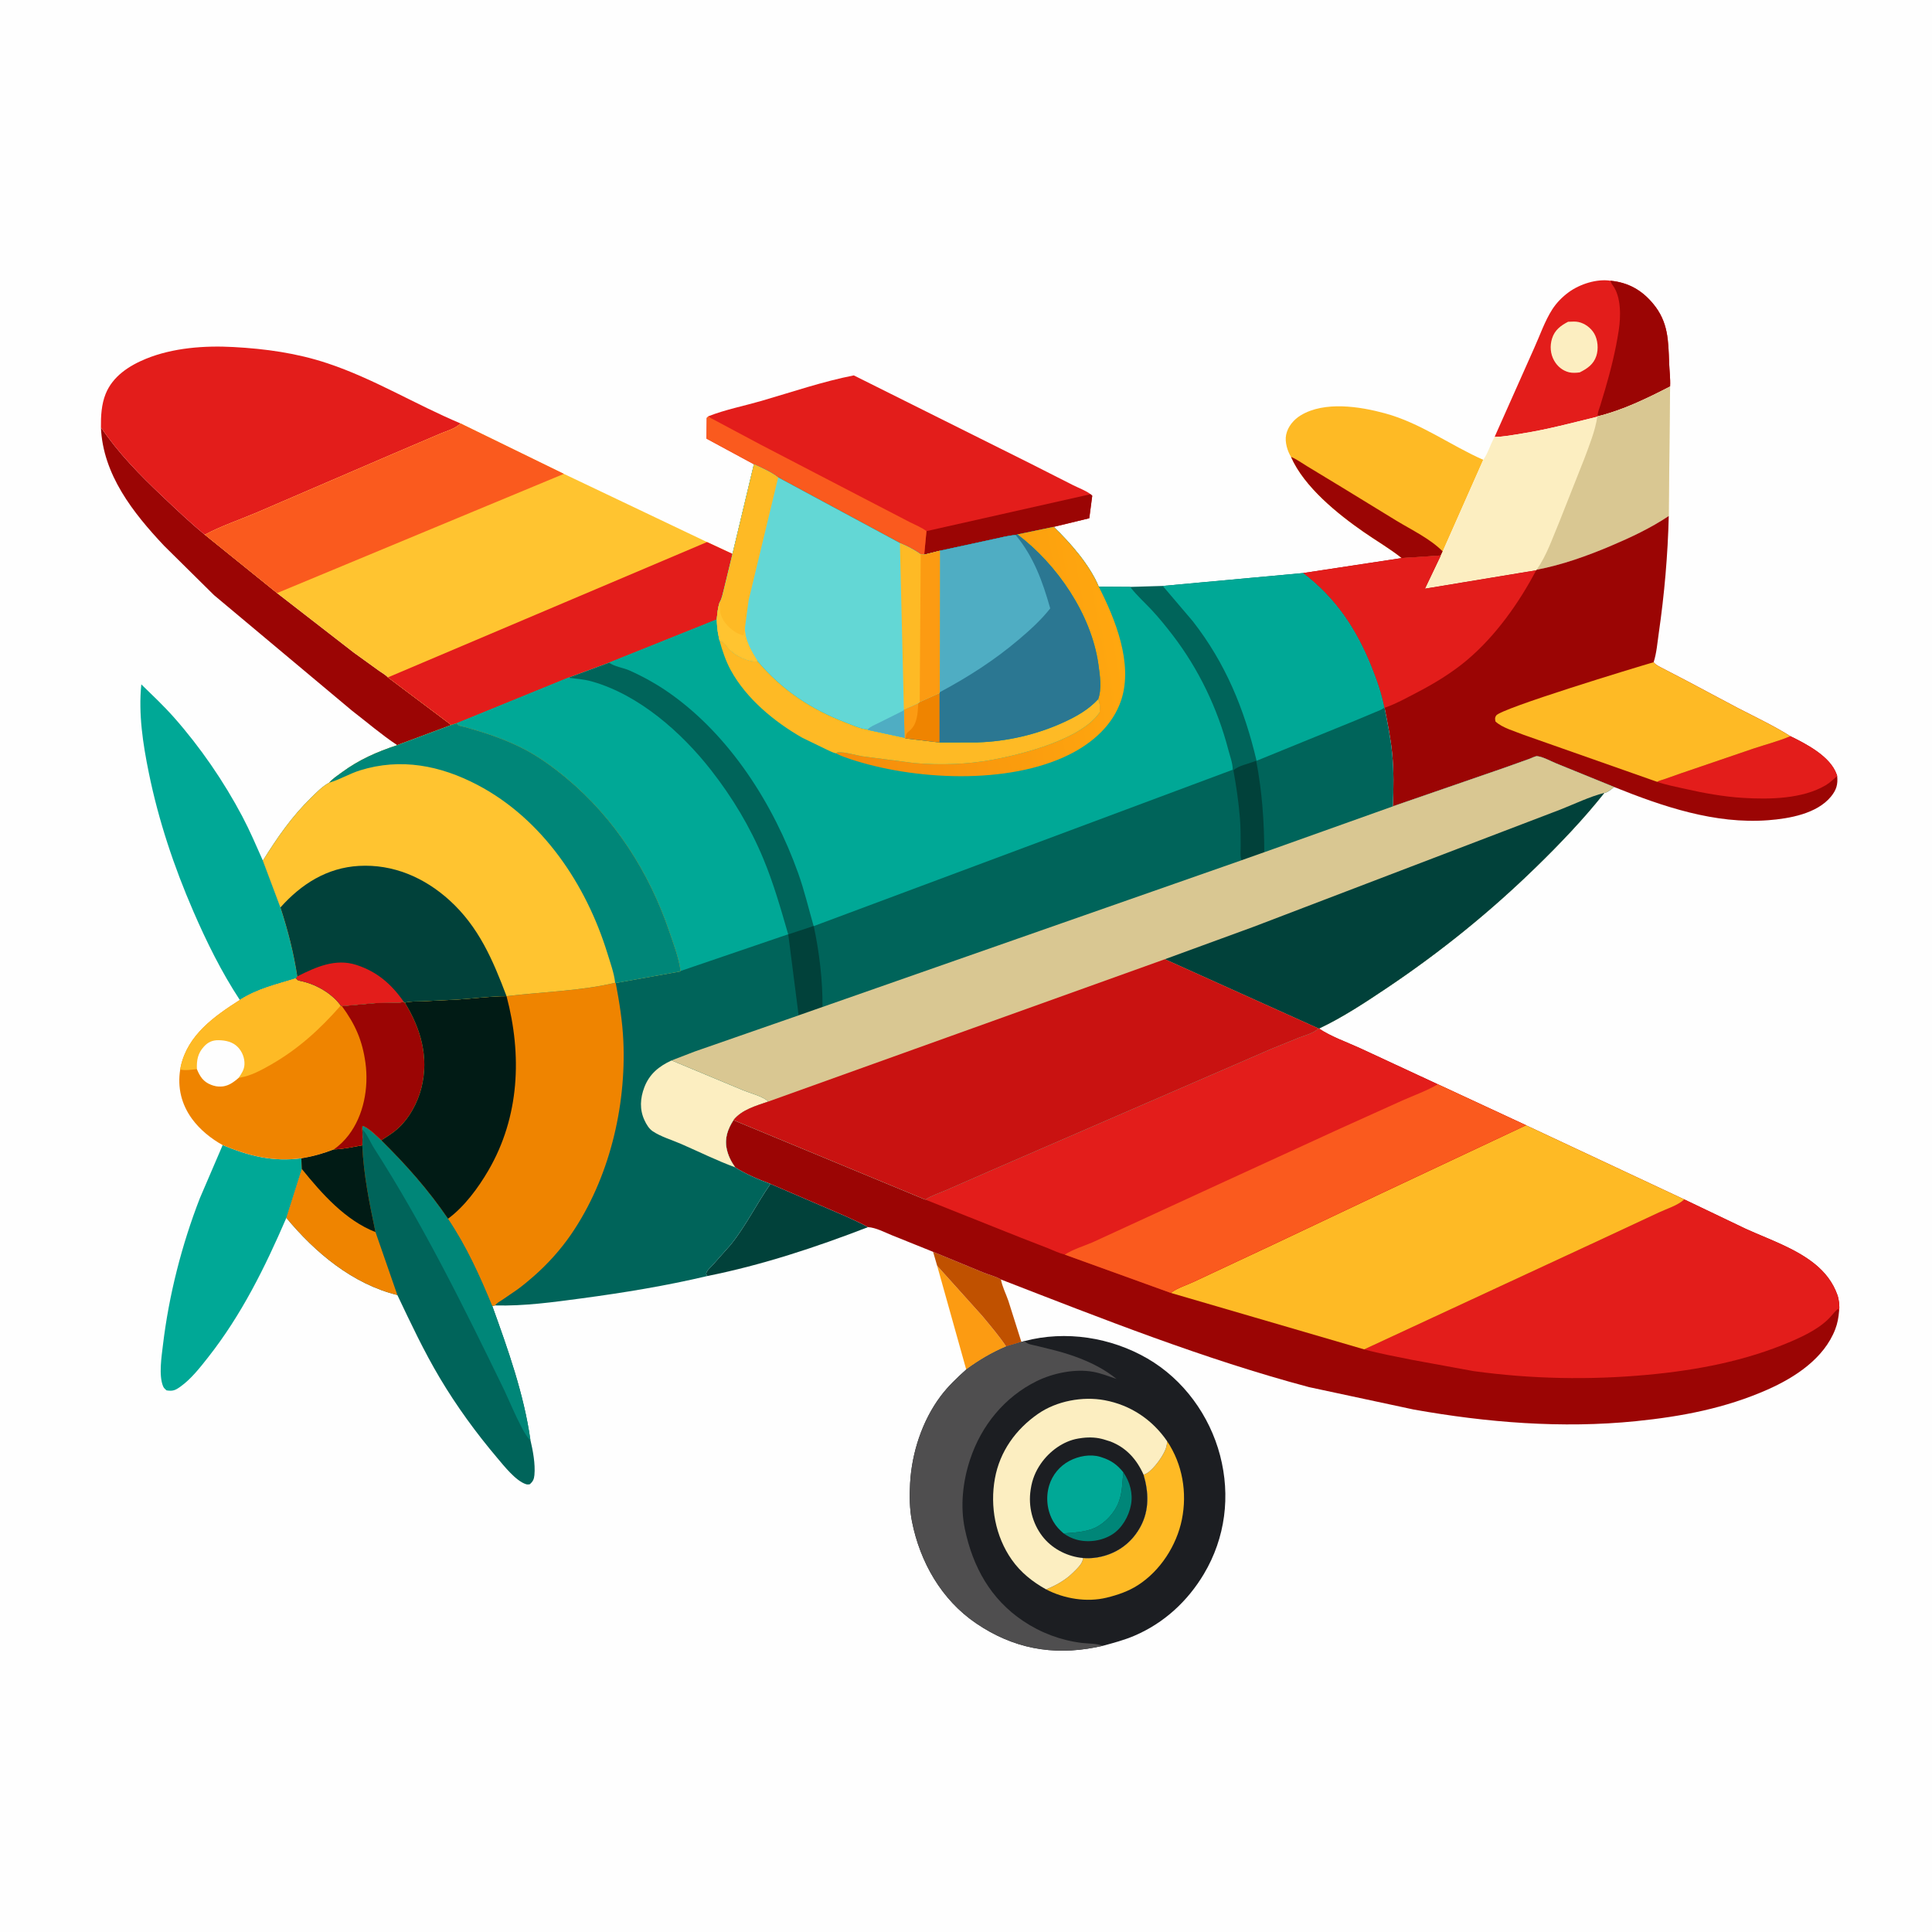<svg version="1.1" xmlns="http://www.w3.org/2000/svg" style="display: block;" viewBox="0 0 2048 2048" width="1024" height="1024">
<defs>
	<linearGradient id="Gradient1" gradientUnits="userSpaceOnUse" x1="881.58" y1="726.636" x2="1184.21" y2="671.279">
		<stop class="stop0" offset="0" stop-opacity="1" stop-color="rgb(245,141,11)"/>
		<stop class="stop1" offset="1" stop-opacity="1" stop-color="rgb(255,167,15)"/>
	</linearGradient>
</defs>
<path transform="translate(0,0)" fill="rgb(254,254,254)" d="M -0 -0 L 2048 0 L 2048 2048 L -0 2048 L -0 -0 z"/>
<path transform="translate(0,0)" fill="rgb(252,155,18)" d="M 993.437 1341.78 L 1041.45 1395.19 C 1050.12 1405.67 1059.02 1416.06 1066.61 1427.36 C 1051.23 1433.85 1037.65 1441.95 1024.24 1451.77 L 993.437 1341.78 z"/>
<path transform="translate(0,0)" fill="rgb(192,81,0)" d="M 989.117 1326.98 L 1042.44 1348.94 C 1048.21 1351.34 1055.83 1353.11 1061.05 1356.32 C 1062.42 1363.94 1066.33 1371.46 1068.87 1378.8 L 1082.72 1422.54 L 1066.61 1427.36 C 1059.02 1416.06 1050.12 1405.67 1041.45 1395.19 L 993.437 1341.78 L 989.117 1326.98 z"/>
<path transform="translate(0,0)" fill="rgb(1,65,58)" d="M 816.744 1254.98 L 896.048 1289.08 C 904.043 1292.88 912.495 1296.42 920.165 1300.81 C 865.183 1322.06 807.699 1341.07 749.791 1352.64 L 748.546 1350.48 C 748.873 1347.02 752.46 1344.23 754.761 1341.77 L 774.553 1319.51 C 790.785 1299.35 802.019 1276.08 816.744 1254.98 z"/>
<path transform="translate(0,0)" fill="rgb(155,5,4)" d="M 106.987 453.039 C 126.027 480.913 147.688 502.971 172.109 526.092 C 186.781 539.983 201.471 554.033 217.123 566.825 L 293.716 628.686 L 375.137 691.834 L 401.664 710.971 C 404.572 713.095 408.898 715.443 411.191 718.062 L 478.405 768.541 L 421.095 789.902 C 404.375 778.834 389.117 765.634 373.235 753.417 L 226.839 630.833 L 173.9 578.492 C 141.028 543.517 109.073 503.106 106.987 453.039 z"/>
<path transform="translate(0,0)" fill="rgb(227,29,27)" d="M 1584.34 463.17 L 1626.26 369.031 C 1632.41 355.489 1637.52 340.306 1645.55 327.843 C 1650.08 320.82 1656.37 314.485 1663.13 309.588 C 1674.88 301.086 1692.76 295.334 1707.24 297.601 C 1725.9 299.379 1740.3 307.48 1752.24 321.792 C 1768.56 341.338 1768.45 360.909 1769.36 384.822 C 1769.68 393.091 1770.8 401.445 1770.37 409.712 C 1745.86 422.297 1720.52 434.711 1693.65 441.306 L 1693.21 441.742 C 1666.54 448.256 1640.98 455.159 1613.77 459.493 C 1604.29 461.002 1593.91 463.069 1584.34 463.17 z"/>
<path transform="translate(0,0)" fill="rgb(252,238,193)" d="M 1662.25 341.081 L 1663.29 341.047 C 1666.65 340.912 1670.07 340.637 1673.38 341.369 C 1680.07 342.85 1686.45 347.611 1689.9 353.5 C 1693.85 360.231 1694.6 370.005 1692.16 377.375 C 1689.2 386.312 1682.53 390.753 1674.59 394.753 C 1671.01 395.243 1666.76 395.505 1663.25 394.643 C 1656.48 392.985 1650.94 388.413 1647.52 382.408 C 1643.39 375.172 1642.77 366.619 1645.25 358.775 C 1648.06 349.873 1654.36 345.175 1662.25 341.081 z"/>
<path transform="translate(0,0)" fill="rgb(155,5,4)" d="M 1707.24 297.601 C 1725.9 299.379 1740.3 307.48 1752.24 321.792 C 1768.56 341.338 1768.45 360.909 1769.36 384.822 C 1769.68 393.091 1770.8 401.445 1770.37 409.712 C 1745.86 422.297 1720.52 434.711 1693.65 441.306 C 1693.29 437.545 1695.15 433.708 1696.27 430.126 L 1701.37 413.2 C 1707.56 392.152 1712.63 371.621 1715.97 349.918 C 1718.15 335.739 1718.62 314.533 1709.55 302.385 C 1708.58 301.088 1708.18 300.549 1707.61 298.91 L 1707.24 297.601 z"/>
<path transform="translate(0,0)" fill="rgb(0,168,150)" d="M 236.03 1213.86 C 263.835 1225.32 289.086 1231.8 319.431 1227.83 L 319.968 1239.14 L 303.549 1290.99 C 280.825 1343.56 256.01 1393.91 220.364 1439.12 C 211.805 1449.98 202.686 1461.67 191.403 1469.8 C 185.85 1473.81 183.086 1474.94 176.5 1473.85 C 174.994 1472.5 173.628 1471.37 172.848 1469.45 C 168.123 1457.83 171.254 1438.13 172.728 1425.75 C 179 1373.06 192.68 1319.47 211.92 1270 L 236.03 1213.86 z"/>
<path transform="translate(0,0)" fill="rgb(254,186,37)" d="M 1368.54 484.339 C 1364.63 478.001 1361.84 468.492 1363.33 461 C 1365.08 452.172 1371.43 444.704 1379 440.161 C 1404.14 425.077 1441.31 430.83 1468.16 438.147 C 1506.05 448.472 1537 471.781 1572.33 487.437 L 1529.35 584.528 L 1527.29 588.838 L 1485.88 591.579 C 1473.35 581.529 1459.28 573.417 1446.09 564.274 C 1418.12 544.879 1382.49 516.248 1368.54 484.339 z"/>
<path transform="translate(0,0)" fill="rgb(155,5,4)" d="M 1368.54 484.339 C 1374.51 486.75 1379.8 490.758 1385.32 494.047 L 1422.51 516.598 L 1480.27 551.954 C 1496.34 561.692 1516.16 571.168 1529.35 584.528 L 1527.29 588.838 L 1485.88 591.579 C 1473.35 581.529 1459.28 573.417 1446.09 564.274 C 1418.12 544.879 1382.49 516.248 1368.54 484.339 z"/>
<path transform="translate(0,0)" fill="rgb(0,168,150)" d="M 254.217 1060 C 234.792 1030.46 218.997 998.459 204.964 966.086 C 184.381 918.602 168.031 869.746 157.707 819 C 151.465 788.319 146.643 756.792 149.798 725.455 C 161.504 736.873 173.558 748.203 184.394 760.454 C 212.272 791.97 237.257 828.344 256.911 865.535 C 264.947 880.742 271.671 896.595 278.669 912.294 L 297.292 961.914 C 305.221 986.292 311.24 1009.65 315.135 1035.02 L 313.817 1037.08 C 292.847 1043.63 273.18 1047.86 254.217 1060 z"/>
<path transform="translate(0,0)" fill="rgb(252,238,193)" d="M 1693.65 441.306 C 1720.52 434.711 1745.86 422.297 1770.37 409.712 L 1768.97 546.96 C 1749.72 559.834 1728.69 569.694 1707.4 578.717 C 1682.48 589.281 1655.59 598.906 1628.92 603.919 L 1628.39 604.555 L 1510.48 624.055 L 1527.29 588.838 L 1529.35 584.528 L 1572.33 487.437 C 1577.29 480.656 1579.92 470.681 1584.34 463.17 C 1593.91 463.069 1604.29 461.002 1613.77 459.493 C 1640.98 455.159 1666.54 448.256 1693.21 441.742 L 1693.65 441.306 z"/>
<path transform="translate(0,0)" fill="rgb(217,199,146)" d="M 1693.65 441.306 C 1720.52 434.711 1745.86 422.297 1770.37 409.712 L 1768.97 546.96 C 1749.72 559.834 1728.69 569.694 1707.4 578.717 C 1682.48 589.281 1655.59 598.906 1628.92 603.919 C 1639.7 588.555 1645.5 570.767 1652.79 553.592 L 1679.52 486.051 C 1684.73 471.988 1691.05 456.559 1693.21 441.742 L 1693.65 441.306 z"/>
<path transform="translate(0,0)" fill="rgb(0,100,90)" d="M 383.927 1196.72 L 384.16 1193.5 C 389.514 1194.36 400.123 1204.92 404.245 1208.8 C 430.682 1234.9 453.945 1261.11 474.946 1291.89 C 494.548 1321.12 508.511 1351.93 521.847 1384.36 C 538.422 1430.43 555.337 1477.64 562.23 1526.32 C 564.934 1537.71 567.586 1551.93 566.506 1563.59 C 566.083 1568.15 564.916 1570.54 561.5 1573.43 C 560.116 1573.64 558.9 1573.73 557.538 1573.29 C 546.736 1569.78 534.474 1554.19 527.081 1545.45 C 504.693 1519 484.025 1490.62 466.284 1460.81 C 449.287 1432.25 435.449 1402.7 421.217 1372.76 C 373.76 1361.14 333.985 1327.71 303.549 1290.99 L 319.968 1239.14 L 319.431 1227.83 C 331.597 1225.89 342.471 1222.78 353.98 1218.37 C 363.939 1218.22 374.211 1215.74 384.03 1214.03 C 384.292 1208.19 384.501 1202.55 383.927 1196.72 z"/>
<path transform="translate(0,0)" fill="rgb(0,134,120)" d="M 383.927 1196.72 L 384.16 1193.5 C 389.514 1194.36 400.123 1204.92 404.245 1208.8 C 430.682 1234.9 453.945 1261.11 474.946 1291.89 C 494.548 1321.12 508.511 1351.93 521.847 1384.36 C 538.422 1430.43 555.337 1477.64 562.23 1526.32 C 555.668 1523.39 539.199 1483.22 534.644 1473.85 C 492.248 1386.6 449.133 1299.18 396.738 1217.45 C 392.359 1210.62 389.477 1202.66 383.927 1196.72 z"/>
<path transform="translate(0,0)" fill="rgb(239,132,0)" d="M 353.98 1218.37 C 363.939 1218.22 374.211 1215.74 384.03 1214.03 C 385.456 1245.56 391.549 1275.3 398.047 1306.06 L 421.217 1372.76 C 373.76 1361.14 333.985 1327.71 303.549 1290.99 L 319.968 1239.14 L 319.431 1227.83 C 331.597 1225.89 342.471 1222.78 353.98 1218.37 z"/>
<path transform="translate(0,0)" fill="rgb(1,27,21)" d="M 353.98 1218.37 C 363.939 1218.22 374.211 1215.74 384.03 1214.03 C 385.456 1245.56 391.549 1275.3 398.047 1306.06 C 366.148 1293.64 340.974 1265.18 319.968 1239.14 L 319.431 1227.83 C 331.597 1225.89 342.471 1222.78 353.98 1218.37 z"/>
<path transform="translate(0,0)" fill="rgb(239,132,0)" d="M 313.817 1037.08 C 314.984 1038.28 315.37 1039.18 317.051 1039.5 C 333.29 1042.57 350.289 1051.68 360.514 1064.94 L 361.164 1065.96 L 362.421 1066.54 L 397.451 1063.36 L 416.733 1062.89 C 420.439 1062.83 424.418 1063.28 427.876 1061.78 L 429.184 1062.87 C 446.115 1090.44 454.789 1120.42 446.869 1152.67 C 442.866 1168.97 433.733 1185.84 421.071 1197 C 415.98 1201.49 409.915 1205.1 404.245 1208.8 C 400.123 1204.92 389.514 1194.36 384.16 1193.5 L 383.927 1196.72 C 384.501 1202.55 384.292 1208.19 384.03 1214.03 C 374.211 1215.74 363.939 1218.22 353.98 1218.37 C 342.471 1222.78 331.597 1225.89 319.431 1227.83 C 289.086 1231.8 263.835 1225.32 236.03 1213.86 C 223.688 1206.96 211.994 1197.58 203.603 1186.11 C 192.237 1170.56 187.986 1152.72 191.022 1133.77 L 191.669 1130.24 C 199.106 1097 227.242 1077.19 254.217 1060 C 273.18 1047.86 292.847 1043.63 313.817 1037.08 z"/>
<path transform="translate(0,0)" fill="rgb(155,5,4)" d="M 427.876 1061.78 L 429.184 1062.87 C 446.115 1090.44 454.789 1120.42 446.869 1152.67 C 442.866 1168.97 433.733 1185.84 421.071 1197 C 415.98 1201.49 409.915 1205.1 404.245 1208.8 C 400.123 1204.92 389.514 1194.36 384.16 1193.5 L 383.927 1196.72 C 384.501 1202.55 384.292 1208.19 384.03 1214.03 C 374.211 1215.74 363.939 1218.22 353.98 1218.37 C 359.858 1214.21 365.031 1209.16 369.422 1203.46 C 385.648 1182.38 390.953 1152.84 387.41 1126.79 C 384.167 1102.95 376.546 1085.79 362.421 1066.54 L 397.451 1063.36 L 416.733 1062.89 C 420.439 1062.83 424.418 1063.28 427.876 1061.78 z"/>
<path transform="translate(0,0)" fill="rgb(254,186,37)" d="M 313.817 1037.08 C 314.984 1038.28 315.37 1039.18 317.051 1039.5 C 333.29 1042.57 350.289 1051.68 360.514 1064.94 L 361.164 1065.96 C 338.905 1091.34 315.701 1112.45 286.194 1129.16 C 276.634 1134.58 265.995 1140.33 255.091 1142.19 L 253.756 1142.43 L 252.953 1142.55 C 250.188 1144.95 247.048 1147.46 243.782 1149.17 C 237.441 1152.48 230.623 1152.55 224.025 1150.01 C 215.507 1146.74 212.067 1141.24 208.729 1133.29 C 202.923 1133.87 196.765 1135.06 191.022 1133.77 L 191.669 1130.24 C 199.106 1097 227.242 1077.19 254.217 1060 C 273.18 1047.86 292.847 1043.63 313.817 1037.08 z"/>
<path transform="translate(0,0)" fill="rgb(254,254,254)" d="M 208.729 1133.29 C 208.37 1123.85 209.623 1116.51 216.292 1109.29 C 220.627 1104.6 225.357 1102.57 231.715 1102.66 C 239.163 1102.75 246.853 1104.43 252.186 1110.04 C 256.799 1114.88 259.397 1121.54 259.147 1128.21 C 258.937 1133.86 256.082 1138.06 252.953 1142.55 C 250.188 1144.95 247.048 1147.46 243.782 1149.17 C 237.441 1152.48 230.623 1152.55 224.025 1150.01 C 215.507 1146.74 212.067 1141.24 208.729 1133.29 z"/>
<path transform="translate(0,0)" fill="rgb(227,29,27)" d="M 751.134 441.159 C 768.778 434.218 788.895 430.251 807.196 424.952 C 839.356 415.639 872.257 404.343 905.07 397.93 L 1092.84 491.64 L 1137.4 514.247 C 1143.1 517.136 1151.06 520.025 1156.02 523.873 L 1157.83 525.529 L 1154.68 549.371 L 1116.98 558.494 L 1078.54 566.524 L 1076.66 567.16 C 1068.49 567.68 1059.99 570.125 1051.96 571.758 L 996.288 583.82 L 979.715 587.956 L 975.991 587.569 C 969.317 582.78 961.526 578.749 953.925 575.648 L 941.013 568.664 L 824.904 506.116 C 817.866 500.566 807.398 495.877 799.173 492.15 L 748.941 464.985 L 749.186 443 L 751.134 441.159 z"/>
<path transform="translate(0,0)" fill="rgb(155,5,4)" d="M 1156.02 523.873 L 1157.83 525.529 L 1154.68 549.371 L 1116.98 558.494 L 1078.54 566.524 L 1076.66 567.16 C 1068.49 567.68 1059.99 570.125 1051.96 571.758 L 996.288 583.82 L 979.715 587.956 L 982.088 563.019 L 1156.02 523.873 z"/>
<path transform="translate(0,0)" fill="rgb(250,90,30)" d="M 799.173 492.15 L 748.941 464.985 L 749.186 443 L 751.134 441.159 C 752.733 443.012 753.836 443.469 756.015 444.5 L 808 472.224 L 928.311 534.756 L 964.295 553.418 C 970.072 556.392 976.977 559.037 982.088 563.019 L 979.715 587.956 L 975.991 587.569 C 969.317 582.78 961.526 578.749 953.925 575.648 L 941.013 568.664 L 824.904 506.116 C 817.866 500.566 807.398 495.877 799.173 492.15 z"/>
<path transform="translate(0,0)" fill="rgb(227,29,27)" d="M 106.987 453.039 C 106.881 441.086 107.477 428.72 111.998 417.5 C 119.495 398.896 136.845 387.631 154.722 380.328 C 183.308 368.65 216.902 366.19 247.5 367.868 C 281.618 369.74 314.428 374.257 347 385.061 C 395.999 401.313 440.594 428.857 488.082 448.792 C 483.996 453.964 472.861 457.093 466.787 459.702 L 419 480.087 L 271.611 543.584 C 253.715 551.098 234.23 557.727 217.123 566.825 C 201.471 554.033 186.781 539.983 172.109 526.092 C 147.688 502.971 126.027 480.913 106.987 453.039 z"/>
<path transform="translate(0,0)" fill="rgb(28,30,34)" d="M 1085.99 1421.59 C 1129.67 1410.09 1177.56 1417.56 1216.48 1440.17 C 1254.54 1462.29 1282.24 1500.4 1293.34 1542.83 C 1304.54 1585.66 1298.99 1630.1 1276.25 1668.34 C 1258.92 1697.47 1233.77 1720.59 1202.5 1733.95 C 1191.6 1738.61 1180.31 1741.57 1168.9 1744.67 L 1161.36 1746.23 C 1115.35 1755.21 1073.77 1747.33 1034.77 1720.82 C 998 1695.82 975.356 1655.93 966.775 1613 C 964.133 1599.78 964.029 1585.8 964.75 1572.38 C 966.486 1540.08 977.569 1506.1 997.072 1480.07 C 1004.96 1469.53 1014.47 1460.52 1024.24 1451.77 C 1037.65 1441.95 1051.23 1433.85 1066.61 1427.36 L 1082.72 1422.54 L 1085.99 1421.59 z"/>
<path transform="translate(0,0)" fill="rgb(254,186,37)" d="M 1237.26 1527.81 C 1253.5 1552.1 1258.62 1582.22 1252.84 1610.78 C 1247.26 1638.29 1230.04 1665.02 1206.32 1680.3 C 1196.13 1686.87 1184.72 1690.76 1173.03 1693.6 C 1151.91 1698.73 1128.01 1694.73 1108.91 1684.82 C 1119.02 1680.8 1129.16 1675.18 1136.93 1667.55 C 1140.98 1663.58 1147.99 1657.52 1148.07 1651.53 C 1156.03 1652.29 1164.49 1651.19 1172.11 1648.83 C 1188.33 1643.82 1201.13 1633 1209.12 1618.07 C 1218.45 1600.65 1217.65 1581.55 1212.2 1563.15 L 1213.06 1562.99 C 1220.46 1560.61 1230.27 1546.97 1233.6 1540.41 L 1234.22 1539.19 C 1236.27 1535.19 1236.94 1532.31 1237.26 1527.81 z"/>
<path transform="translate(0,0)" fill="rgb(79,78,79)" d="M 1082.72 1422.54 L 1085.99 1421.59 C 1089.26 1425.16 1093.9 1425.45 1098.5 1426.54 L 1119.43 1431.75 C 1128.15 1434.11 1136.81 1436.8 1145.22 1440.11 C 1158.93 1445.51 1172.05 1452.35 1183.51 1461.7 C 1175.25 1458.94 1167.3 1455.73 1158.68 1454.16 C 1139.58 1450.69 1116.13 1455.59 1099 1464.03 C 1064.87 1480.87 1040.32 1511.02 1028.41 1546.88 C 1020.6 1570.36 1017.7 1596.63 1022.83 1621 C 1031.25 1660.9 1049.99 1695.08 1084.5 1718.25 C 1103.16 1730.78 1124.24 1738.76 1146.56 1741.54 C 1153.63 1742.41 1162.49 1741.95 1168.9 1744.67 L 1161.36 1746.23 C 1115.35 1755.21 1073.77 1747.33 1034.77 1720.82 C 998 1695.82 975.356 1655.93 966.775 1613 C 964.133 1599.78 964.029 1585.8 964.75 1572.38 C 966.486 1540.08 977.569 1506.1 997.072 1480.07 C 1004.96 1469.53 1014.47 1460.52 1024.24 1451.77 C 1037.65 1441.95 1051.23 1433.85 1066.61 1427.36 L 1082.72 1422.54 z"/>
<path transform="translate(0,0)" fill="rgb(252,238,193)" d="M 1108.91 1684.82 C 1094.56 1676.82 1082.06 1666.94 1072.52 1653.38 C 1055.15 1628.69 1049.29 1596.83 1054.64 1567.29 C 1059.82 1538.65 1076.73 1515.08 1100.5 1498.64 C 1120.14 1485.06 1147.61 1479.97 1170.89 1484.28 C 1198.43 1489.39 1221.49 1504.84 1237.26 1527.81 C 1236.94 1532.31 1236.27 1535.19 1234.22 1539.19 L 1233.6 1540.41 C 1230.27 1546.97 1220.46 1560.61 1213.06 1562.99 L 1212.2 1563.15 C 1217.65 1581.55 1218.45 1600.65 1209.12 1618.07 C 1201.13 1633 1188.33 1643.82 1172.11 1648.83 C 1164.49 1651.19 1156.03 1652.29 1148.07 1651.53 C 1147.99 1657.52 1140.98 1663.58 1136.93 1667.55 C 1129.16 1675.18 1119.02 1680.8 1108.91 1684.82 z"/>
<path transform="translate(0,0)" fill="rgb(28,30,34)" d="M 1148.07 1651.53 L 1145.07 1651.24 C 1129.49 1649.05 1114.58 1641.01 1104.95 1628.49 C 1094.35 1614.69 1089.9 1596.77 1092.47 1579.59 L 1092.72 1578 C 1094.23 1568.2 1097.72 1559.63 1103.37 1551.49 C 1112.41 1538.45 1127 1527.61 1142.85 1524.94 L 1144.5 1524.68 C 1152.21 1523.4 1160.57 1523.36 1168.17 1525.33 L 1170 1525.83 L 1177 1528 C 1193.92 1534.53 1204.9 1546.93 1212.2 1563.15 C 1217.65 1581.55 1218.45 1600.65 1209.12 1618.07 C 1201.13 1633 1188.33 1643.82 1172.11 1648.83 C 1164.49 1651.19 1156.03 1652.29 1148.07 1651.53 z"/>
<path transform="translate(0,0)" fill="rgb(0,134,120)" d="M 1190.81 1560.73 C 1197.74 1570.82 1201.18 1583.13 1198.87 1595.29 C 1196.6 1607.27 1189.43 1620 1178.91 1626.63 C 1168.17 1633.41 1153.62 1635.51 1141.26 1632.12 C 1136.45 1630.8 1131.47 1628.41 1127.45 1625.45 C 1138.38 1624.58 1150.27 1624.2 1160.41 1619.66 C 1171.33 1614.77 1181.88 1603.36 1185.94 1592.03 L 1186.47 1590.5 C 1189.89 1580.88 1189.55 1570.78 1190.81 1560.73 z"/>
<path transform="translate(0,0)" fill="rgb(0,168,150)" d="M 1127.45 1625.45 C 1123.11 1621.68 1119.67 1618.2 1116.72 1613.18 C 1109.92 1601.63 1108.29 1587.33 1112.21 1574.5 C 1115.61 1563.39 1123.3 1554.09 1133.54 1548.65 C 1143.21 1543.52 1155.77 1541.09 1166.42 1544.35 L 1168 1544.87 C 1177.89 1548.02 1184.37 1552.75 1190.81 1560.73 C 1189.55 1570.78 1189.89 1580.88 1186.47 1590.5 L 1185.94 1592.03 C 1181.88 1603.36 1171.33 1614.77 1160.41 1619.66 C 1150.27 1624.2 1138.38 1624.58 1127.45 1625.45 z"/>
<path transform="translate(0,0)" fill="rgb(155,5,4)" d="M 1628.92 603.919 C 1655.59 598.906 1682.48 589.281 1707.4 578.717 C 1728.69 569.694 1749.72 559.834 1768.97 546.96 C 1767.95 588.453 1764.33 629.925 1758.38 671 C 1756.91 681.137 1756.1 692.247 1752.92 701.987 C 1755.32 705.114 1759.39 706.744 1762.79 708.6 L 1788.06 721.747 L 1842.5 750.694 C 1861.01 760.223 1880.22 769.333 1897.88 780.384 C 1915.08 788.784 1940.26 801.85 1946.93 820.89 L 1947.5 822.592 C 1948.33 831.568 1946.73 837.253 1940.93 844.382 C 1926.05 862.659 1896.59 867.76 1874.47 869.462 C 1817.89 873.813 1762.83 855.034 1711.09 834.263 L 1649.69 809.282 C 1644.54 807.192 1634.48 801.758 1629.14 801.621 C 1627.46 801.578 1622.96 803.83 1621.24 804.446 L 1594.93 813.831 L 1476.48 854.77 C 1477.32 836.245 1477.59 817.427 1475.79 798.951 C 1474.2 782.552 1470.86 766.331 1467.68 750.181 L 1467.3 750.026 C 1464.67 735.485 1459.25 720.303 1453.76 706.611 C 1437.71 666.598 1415.75 633.645 1381.25 607.468 L 1485.88 591.579 L 1527.29 588.838 L 1510.48 624.055 L 1628.39 604.555 L 1628.92 603.919 z"/>
<path transform="translate(0,0)" fill="rgb(227,29,27)" d="M 1897.88 780.384 C 1915.08 788.784 1940.26 801.85 1946.93 820.89 L 1947.5 822.592 C 1943.69 825.964 1939.81 829.716 1935.43 832.324 C 1910.77 847.012 1875.45 847.522 1847.51 845.788 C 1826.85 844.506 1806.03 840.701 1785.87 836.13 C 1776.17 833.934 1766.11 832.063 1756.71 828.789 C 1758.19 827.629 1761.94 826.793 1763.81 826.124 L 1781.52 819.876 L 1858.28 793.674 C 1871.41 789.272 1885.13 785.81 1897.88 780.384 z"/>
<path transform="translate(0,0)" fill="rgb(227,29,27)" d="M 1485.88 591.579 L 1527.29 588.838 L 1510.48 624.055 L 1628.39 604.555 C 1610.2 639.193 1585.2 674.378 1555.15 699.672 C 1538.74 713.481 1520.07 724.768 1501.06 734.591 C 1490.72 739.934 1479.64 746.175 1468.63 749.923 L 1467.68 750.181 L 1467.3 750.026 C 1464.67 735.485 1459.25 720.303 1453.76 706.611 C 1437.71 666.598 1415.75 633.645 1381.25 607.468 L 1485.88 591.579 z"/>
<path transform="translate(0,0)" fill="rgb(254,186,37)" d="M 1756.71 828.789 L 1615.13 778.944 C 1605.77 775.116 1592.6 771.648 1585.26 764.808 C 1584.79 762.032 1584.38 761.025 1585.99 758.5 C 1590.81 750.946 1733.87 707.488 1752.92 701.987 C 1755.32 705.114 1759.39 706.744 1762.79 708.6 L 1788.06 721.747 L 1842.5 750.694 C 1861.01 760.223 1880.22 769.333 1897.88 780.384 C 1885.13 785.81 1871.41 789.272 1858.28 793.674 L 1781.52 819.876 L 1763.81 826.124 C 1761.94 826.793 1758.19 827.629 1756.71 828.789 z"/>
<path transform="translate(0,0)" fill="rgb(255,196,48)" d="M 488.082 448.792 L 597.721 502.321 L 749.473 574.591 L 776.486 587.147 L 767.289 625.019 C 766.21 629.107 765.111 635.187 762.749 638.642 C 760.899 644.618 760.35 650.411 759.796 656.609 L 645.669 702.393 L 602.277 718.42 L 483.998 766.679 L 478.405 768.541 L 411.191 718.062 C 408.898 715.443 404.572 713.095 401.664 710.971 L 375.137 691.834 L 293.716 628.686 L 217.123 566.825 C 234.23 557.727 253.715 551.098 271.611 543.584 L 419 480.087 L 466.787 459.702 C 472.861 457.093 483.996 453.964 488.082 448.792 z"/>
<path transform="translate(0,0)" fill="rgb(227,29,27)" d="M 749.473 574.591 L 776.486 587.147 L 767.289 625.019 C 766.21 629.107 765.111 635.187 762.749 638.642 C 760.899 644.618 760.35 650.411 759.796 656.609 L 645.669 702.393 L 602.277 718.42 L 483.998 766.679 L 478.405 768.541 L 411.191 718.062 L 749.473 574.591 z"/>
<path transform="translate(0,0)" fill="rgb(250,90,30)" d="M 488.082 448.792 L 597.721 502.321 L 293.716 628.686 L 217.123 566.825 C 234.23 557.727 253.715 551.098 271.611 543.584 L 419 480.087 L 466.787 459.702 C 472.861 457.093 483.996 453.964 488.082 448.792 z"/>
<path transform="translate(0,0)" fill="rgb(155,5,4)" d="M 1397.62 1090.17 L 1398.21 1090.3 C 1411.02 1098.9 1427.91 1104.78 1441.93 1111.2 L 1524.16 1149.4 L 1617.62 1192.8 L 1785.42 1271.43 L 1850.56 1302.59 C 1874.95 1313.69 1902.91 1322.99 1923.85 1339.95 C 1934.67 1348.71 1942.98 1359.4 1947.67 1372.55 C 1949.43 1377.47 1950.22 1384.59 1949.51 1389.79 C 1948.99 1396.4 1947.82 1402.89 1945.43 1409.1 C 1933.52 1440.03 1902.84 1460.1 1873.72 1473 C 1829.05 1492.79 1782.52 1501.6 1734.16 1506.5 C 1655.7 1514.45 1576.04 1507.96 1498.59 1494.17 L 1387.59 1470.4 C 1276.25 1440.73 1168.35 1397.9 1061.05 1356.32 C 1055.83 1353.11 1048.21 1351.34 1042.44 1348.94 L 989.117 1326.98 L 945.126 1309.28 C 937.457 1306.17 928.482 1301.32 920.165 1300.81 C 912.495 1296.42 904.043 1292.88 896.048 1289.08 L 816.744 1254.98 C 803.969 1250.25 790.815 1244.74 779.315 1237.41 C 775.032 1231.39 771.839 1225.03 770.324 1217.76 C 767.956 1206.41 771.523 1196.78 777.518 1187.37 L 980.872 1271.63 C 987.498 1267.3 996.047 1264.64 1003.32 1261.48 L 1049.67 1241.16 L 1347.84 1111.8 L 1377.21 1099.89 C 1383.46 1097.46 1392.97 1095.16 1397.62 1090.17 z"/>
<path transform="translate(0,0)" fill="rgb(227,29,27)" d="M 1785.42 1271.43 L 1850.56 1302.59 C 1874.95 1313.69 1902.91 1322.99 1923.85 1339.95 C 1934.67 1348.71 1942.98 1359.4 1947.67 1372.55 C 1949.43 1377.47 1950.22 1384.59 1949.51 1389.79 L 1948.31 1387.35 C 1946.15 1389.41 1944.15 1391.43 1942.26 1393.74 C 1931.46 1406.94 1913.64 1415.57 1898.3 1422.15 C 1850.13 1442.79 1798.58 1452.5 1746.61 1457.33 C 1685.1 1463.04 1623.11 1461.84 1561.91 1453.41 L 1497.22 1441.56 C 1480.23 1438.08 1462.85 1435.01 1446.12 1430.41 L 1519.7 1396.26 L 1699.81 1312.69 L 1758.79 1285.17 C 1767.11 1281.27 1778.84 1277.75 1785.42 1271.43 z"/>
<path transform="translate(0,0)" fill="rgb(254,186,37)" d="M 1617.62 1192.8 L 1785.42 1271.43 C 1778.84 1277.75 1767.11 1281.27 1758.79 1285.17 L 1699.81 1312.69 L 1519.7 1396.26 L 1446.12 1430.41 L 1241.04 1370.52 C 1247.64 1365.3 1258.12 1362.19 1265.9 1358.48 L 1348.74 1319.65 L 1464 1265.08 L 1617.62 1192.8 z"/>
<path transform="translate(0,0)" fill="rgb(227,29,27)" d="M 1397.62 1090.17 L 1398.21 1090.3 C 1411.02 1098.9 1427.91 1104.78 1441.93 1111.2 L 1524.16 1149.4 L 1617.62 1192.8 L 1464 1265.08 L 1348.74 1319.65 L 1265.9 1358.48 C 1258.12 1362.19 1247.64 1365.3 1241.04 1370.52 L 1128.71 1329.95 C 1122.61 1328.4 1116.28 1325.32 1110.41 1322.99 L 1081.5 1311.75 L 980.872 1271.63 C 987.498 1267.3 996.047 1264.64 1003.32 1261.48 L 1049.67 1241.16 L 1347.84 1111.8 L 1377.21 1099.89 C 1383.46 1097.46 1392.97 1095.16 1397.62 1090.17 z"/>
<path transform="translate(0,0)" fill="rgb(250,90,30)" d="M 1524.16 1149.4 L 1617.62 1192.8 L 1464 1265.08 L 1348.74 1319.65 L 1265.9 1358.48 C 1258.12 1362.19 1247.64 1365.3 1241.04 1370.52 L 1128.71 1329.95 C 1137.25 1324.38 1148.52 1321.02 1157.95 1317 L 1194 1300.43 L 1299 1252.11 L 1420.25 1196.5 L 1486.69 1166.51 C 1499.1 1160.98 1512.48 1156.31 1524.16 1149.4 z"/>
<path transform="translate(0,0)" fill="rgb(0,100,90)" d="M 799.173 492.15 C 807.398 495.877 817.866 500.566 824.904 506.116 L 941.013 568.664 L 953.925 575.648 C 961.526 578.749 969.317 582.78 975.991 587.569 L 979.715 587.956 L 996.288 583.82 L 1051.96 571.758 C 1059.99 570.125 1068.49 567.68 1076.66 567.16 L 1078.54 566.524 L 1116.98 558.494 C 1134.94 575.826 1154.96 598.648 1164.73 621.924 L 1198.03 622.132 L 1232.57 621.115 L 1381.25 607.468 C 1415.75 633.645 1437.71 666.598 1453.76 706.611 C 1459.25 720.303 1464.67 735.485 1467.3 750.026 L 1467.68 750.181 C 1470.86 766.331 1474.2 782.552 1475.79 798.951 C 1477.59 817.427 1477.32 836.245 1476.48 854.77 L 1594.93 813.831 L 1621.24 804.446 C 1622.96 803.83 1627.46 801.578 1629.14 801.621 C 1634.48 801.758 1644.54 807.192 1649.69 809.282 L 1711.09 834.263 C 1708.91 835.967 1703.47 840.612 1700.67 840.484 C 1678.59 868.342 1653.85 894.168 1628.43 918.974 C 1579.68 966.539 1527.03 1009.07 1470.5 1047.04 C 1447.32 1062.6 1423.49 1078.36 1398.21 1090.3 L 1397.62 1090.17 C 1392.97 1095.16 1383.46 1097.46 1377.21 1099.89 L 1347.84 1111.8 L 1049.67 1241.16 L 1003.32 1261.48 C 996.047 1264.64 987.498 1267.3 980.872 1271.63 L 777.518 1187.37 C 771.523 1196.78 767.956 1206.41 770.324 1217.76 C 771.839 1225.03 775.032 1231.39 779.315 1237.41 C 790.815 1244.74 803.969 1250.25 816.744 1254.98 C 802.019 1276.08 790.785 1299.35 774.553 1319.51 L 754.761 1341.77 C 752.46 1344.23 748.873 1347.02 748.546 1350.48 L 749.791 1352.64 C 706.24 1362.96 660.989 1370.38 616.623 1376.31 C 586.201 1380.37 555.647 1384.63 524.895 1383.81 L 521.847 1384.36 C 508.511 1351.93 494.548 1321.12 474.946 1291.89 C 453.945 1261.11 430.682 1234.9 404.245 1208.8 C 409.915 1205.1 415.98 1201.49 421.071 1197 C 433.733 1185.84 442.866 1168.97 446.869 1152.67 C 454.789 1120.42 446.115 1090.44 429.184 1062.87 L 427.876 1061.78 C 424.418 1063.28 420.439 1062.83 416.733 1062.89 L 397.451 1063.36 L 362.421 1066.54 L 361.164 1065.96 L 360.514 1064.94 C 350.289 1051.68 333.29 1042.57 317.051 1039.5 C 315.37 1039.18 314.984 1038.28 313.817 1037.08 L 315.135 1035.02 C 311.24 1009.65 305.221 986.292 297.292 961.914 L 278.669 912.294 C 293.958 887.858 308.935 866.012 329.677 845.716 C 335.551 839.969 341.675 833.591 348.952 829.652 C 352.597 825.466 358.114 821.882 362.597 818.59 C 380.891 805.156 399.732 796.986 421.095 789.902 L 478.405 768.541 L 483.998 766.679 L 602.277 718.42 L 645.669 702.393 L 759.796 656.609 C 760.35 650.411 760.899 644.618 762.749 638.642 C 765.111 635.187 766.21 629.107 767.289 625.019 L 776.486 587.147 L 799.173 492.15 z"/>
<path transform="translate(0,0)" fill="rgb(1,65,58)" d="M 846.572 1076.32 L 835.594 990.508 L 862.577 981.536 C 868.499 1009.18 872.101 1039.16 871.885 1067.43 L 846.572 1076.32 z"/>
<path transform="translate(0,0)" fill="rgb(1,65,58)" d="M 1307.46 816.655 C 1312.37 811.61 1324.9 809.245 1331.63 806.438 C 1337.87 839.05 1340.08 870.204 1340.2 903.389 L 1316.06 911.93 C 1314.43 907.407 1315.18 901.384 1315.15 896.589 C 1315.09 886.667 1315.16 876.756 1314.34 866.859 C 1312.95 849.957 1310.52 833.334 1307.46 816.655 z"/>
<path transform="translate(0,0)" fill="rgb(252,238,193)" d="M 779.315 1237.41 C 759.916 1230.32 741.126 1220.96 722.178 1212.7 C 712.599 1208.52 700.367 1204.92 691.863 1199.15 C 687.914 1196.48 685.194 1191.83 683.218 1187.6 C 677.841 1176.11 678.605 1164.16 683.053 1152.5 C 688.44 1138.38 698.663 1130.19 711.908 1124.09 L 788.01 1155.82 C 794.719 1158.61 809.756 1162.47 814.367 1167.72 C 801.423 1172.25 786.481 1176.2 777.518 1187.37 C 771.523 1196.78 767.956 1206.41 770.324 1217.76 C 771.839 1225.03 775.032 1231.39 779.315 1237.41 z"/>
<path transform="translate(0,0)" fill="rgb(0,168,150)" d="M 1232.57 621.115 L 1381.25 607.468 C 1415.75 633.645 1437.71 666.598 1453.76 706.611 C 1459.25 720.303 1464.67 735.485 1467.3 750.026 C 1464.91 752.375 1461.19 753.485 1458.12 754.807 L 1436.5 763.856 L 1332.02 806.456 C 1319.07 751.666 1299.19 703.086 1264.35 658.468 L 1232.57 621.115 z"/>
<path transform="translate(0,0)" fill="rgb(0,168,150)" d="M 602.277 718.42 C 610.662 719.421 619.356 720.097 627.5 722.399 C 677.312 736.48 722.54 776.41 753.764 816.39 C 776.322 845.273 795.099 876.421 809.174 910.321 C 820.028 936.465 827.646 963.245 835.492 990.371 L 721.435 1029.3 C 719.794 1015.74 713.933 1000.52 709.528 987.537 C 688.167 924.587 651.663 867.402 600.348 824.791 C 585.602 812.547 569.752 801.03 552.532 792.5 C 538.58 785.589 523.868 780.012 509.003 775.41 L 493.008 770.714 C 490.991 770.154 487.735 769.734 486 768.8 C 485.144 768.339 484.665 767.386 483.998 766.679 L 602.277 718.42 z"/>
<path transform="translate(0,0)" fill="rgb(239,132,0)" d="M 652.098 1041.8 L 652.696 1042.05 C 656.578 1062.42 659.844 1082.75 660.776 1103.5 C 663.932 1173.74 645.537 1249.71 605.717 1308.01 C 594.424 1324.55 580.753 1339.74 565.686 1352.94 C 560.148 1357.8 554.446 1362.54 548.5 1366.89 L 532.562 1377.81 C 530.056 1379.48 526.43 1381.24 524.895 1383.81 L 521.847 1384.36 C 508.511 1351.93 494.548 1321.12 474.946 1291.89 C 453.945 1261.11 430.682 1234.9 404.245 1208.8 C 409.915 1205.1 415.98 1201.49 421.071 1197 C 433.733 1185.84 442.866 1168.97 446.869 1152.67 C 454.789 1120.42 446.115 1090.44 429.184 1062.87 C 434.886 1061.24 442.126 1061.68 448.104 1061.41 L 484.8 1059.58 C 502.103 1058.54 519.661 1055.97 536.959 1055.99 C 574.886 1051.32 614.913 1050.65 652.098 1041.8 z"/>
<path transform="translate(0,0)" fill="rgb(1,27,21)" d="M 429.184 1062.87 C 434.886 1061.24 442.126 1061.68 448.104 1061.41 L 484.8 1059.58 C 502.103 1058.54 519.661 1055.97 536.959 1055.99 C 553.497 1118.46 550.818 1183.85 517.686 1240.75 C 506.878 1259.3 492.317 1279.05 474.946 1291.89 C 453.945 1261.11 430.682 1234.9 404.245 1208.8 C 409.915 1205.1 415.98 1201.49 421.071 1197 C 433.733 1185.84 442.866 1168.97 446.869 1152.67 C 454.789 1120.42 446.115 1090.44 429.184 1062.87 z"/>
<path transform="translate(0,0)" fill="rgb(255,196,48)" d="M 483.998 766.679 C 484.665 767.386 485.144 768.339 486 768.8 C 487.735 769.734 490.991 770.154 493.008 770.714 L 509.003 775.41 C 523.868 780.012 538.58 785.589 552.532 792.5 C 569.752 801.03 585.602 812.547 600.348 824.791 C 651.663 867.402 688.167 924.587 709.528 987.537 C 713.933 1000.52 719.794 1015.74 721.435 1029.3 L 720.894 1029.83 L 652.696 1042.05 L 652.098 1041.8 C 614.913 1050.65 574.886 1051.32 536.959 1055.99 C 519.661 1055.97 502.103 1058.54 484.8 1059.58 L 448.104 1061.41 C 442.126 1061.68 434.886 1061.24 429.184 1062.87 L 427.876 1061.78 C 424.418 1063.28 420.439 1062.83 416.733 1062.89 L 397.451 1063.36 L 362.421 1066.54 L 361.164 1065.96 L 360.514 1064.94 C 350.289 1051.68 333.29 1042.57 317.051 1039.5 C 315.37 1039.18 314.984 1038.28 313.817 1037.08 L 315.135 1035.02 C 311.24 1009.65 305.221 986.292 297.292 961.914 L 278.669 912.294 C 293.958 887.858 308.935 866.012 329.677 845.716 C 335.551 839.969 341.675 833.591 348.952 829.652 C 352.597 825.466 358.114 821.882 362.597 818.59 C 380.891 805.156 399.732 796.986 421.095 789.902 L 478.405 768.541 L 483.998 766.679 z"/>
<path transform="translate(0,0)" fill="rgb(0,134,120)" d="M 483.998 766.679 C 484.665 767.386 485.144 768.339 486 768.8 C 487.735 769.734 490.991 770.154 493.008 770.714 L 509.003 775.41 C 523.868 780.012 538.58 785.589 552.532 792.5 C 569.752 801.03 585.602 812.547 600.348 824.791 C 651.663 867.402 688.167 924.587 709.528 987.537 C 713.933 1000.52 719.794 1015.74 721.435 1029.3 L 720.894 1029.83 L 652.696 1042.05 L 652.098 1041.8 C 651.045 1031.76 646.917 1020.45 643.95 1010.8 C 621.487 937.701 575.103 868.269 506.179 832.06 C 466.865 811.407 424.779 803.178 381.664 816.611 C 370.683 820.033 360.708 826.142 349.867 829.389 L 348.952 829.652 C 352.597 825.466 358.114 821.882 362.597 818.59 C 380.891 805.156 399.732 796.986 421.095 789.902 L 478.405 768.541 L 483.998 766.679 z"/>
<path transform="translate(0,0)" fill="rgb(1,65,58)" d="M 297.292 961.914 C 319.404 937.091 346.668 919.802 380.453 917.894 C 416.822 915.839 449.905 930.201 476.564 954.409 C 507.534 982.532 522.454 1017.67 536.959 1055.99 C 519.661 1055.97 502.103 1058.54 484.8 1059.58 L 448.104 1061.41 C 442.126 1061.68 434.886 1061.24 429.184 1062.87 L 427.876 1061.78 C 424.418 1063.28 420.439 1062.83 416.733 1062.89 L 397.451 1063.36 L 362.421 1066.54 L 361.164 1065.96 L 360.514 1064.94 C 350.289 1051.68 333.29 1042.57 317.051 1039.5 C 315.37 1039.18 314.984 1038.28 313.817 1037.08 L 315.135 1035.02 C 311.24 1009.65 305.221 986.292 297.292 961.914 z"/>
<path transform="translate(0,0)" fill="rgb(227,29,27)" d="M 315.135 1035.02 C 334.786 1025.15 355.492 1015.65 377.773 1022.86 C 399.529 1029.9 414.857 1043.06 427.876 1061.78 C 424.418 1063.28 420.439 1062.83 416.733 1062.89 L 397.451 1063.36 L 362.421 1066.54 L 361.164 1065.96 L 360.514 1064.94 C 350.289 1051.68 333.29 1042.57 317.051 1039.5 C 315.37 1039.18 314.984 1038.28 313.817 1037.08 L 315.135 1035.02 z"/>
<path transform="translate(0,0)" fill="rgb(0,168,150)" d="M 799.173 492.15 C 807.398 495.877 817.866 500.566 824.904 506.116 L 941.013 568.664 L 953.925 575.648 C 961.526 578.749 969.317 582.78 975.991 587.569 L 979.715 587.956 L 996.288 583.82 L 1051.96 571.758 C 1059.99 570.125 1068.49 567.68 1076.66 567.16 L 1078.54 566.524 L 1116.98 558.494 C 1134.94 575.826 1154.96 598.648 1164.73 621.924 L 1198.03 622.132 L 1198.73 623.041 C 1205.32 631.438 1213.44 638.707 1220.73 646.5 C 1228.55 654.852 1236.04 664.129 1243.01 673.201 C 1270.64 709.163 1290.74 751.094 1302.11 794.938 C 1303.74 801.246 1306.92 809.639 1306.73 815.957 L 862.512 981.745 C 857.061 962.832 852.757 944.206 846.095 925.592 C 819.99 852.648 773.924 779.911 709.883 734.796 C 696.585 725.428 682.211 717.43 667.381 710.761 C 660.757 707.782 651.191 706.704 645.669 702.393 L 759.796 656.609 C 760.35 650.411 760.899 644.618 762.749 638.642 C 765.111 635.187 766.21 629.107 767.289 625.019 L 776.486 587.147 L 799.173 492.15 z"/>
<path transform="translate(0,0)" fill="url(#Gradient1)" d="M 1078.54 566.524 L 1116.98 558.494 C 1134.94 575.826 1154.96 598.648 1164.73 621.924 C 1182.21 656.094 1201.18 703.092 1188.66 741.7 C 1179.99 768.419 1158.25 787.481 1133.74 799.75 C 1068.72 832.293 968.365 827.117 900.793 804.5 C 895.812 802.833 890.784 801.009 886.118 798.585 C 886.829 798.229 887.457 797.583 888.249 797.517 C 895.614 796.902 906.623 800.517 914.18 801.714 L 969.5 808.91 C 996.852 811.209 1025.66 810.356 1052.66 805.27 C 1085.3 799.122 1146.31 783.588 1165.67 755.203 C 1165.82 750.242 1166.4 745.754 1164.08 741.202 C 1168.16 730.449 1165.95 715.48 1164.34 704.148 C 1156.77 650.973 1120.54 598.34 1078.54 566.524 z"/>
<path transform="translate(0,0)" fill="rgb(254,186,37)" d="M 762.663 678.735 C 766.088 680.265 767.748 681.304 769.89 684.384 C 775.887 693.01 788.648 699.914 799 701.121 C 800.407 701.285 801.624 701.026 802.992 700.749 C 829.045 731.408 859.489 751.831 897 766.107 C 903.365 768.529 912.232 772.636 918.974 773.116 L 919.861 773.113 L 920.021 773.732 L 957.653 781.81 L 958.837 781.983 L 960.163 782.776 L 995.9 787.056 L 1036 786.965 C 1067.19 786.094 1099.3 778.648 1127.62 765.625 C 1141.28 759.343 1153.78 752.29 1164.08 741.202 C 1166.4 745.754 1165.82 750.242 1165.67 755.203 C 1146.31 783.588 1085.3 799.122 1052.66 805.27 C 1025.66 810.356 996.852 811.209 969.5 808.91 L 914.18 801.714 C 906.623 800.517 895.614 796.902 888.249 797.517 C 887.457 797.583 886.829 798.229 886.118 798.585 C 882.731 797.896 878.71 795.556 875.464 794.181 L 850.368 781.99 C 820.957 765.236 790.976 740.51 774.591 710.354 C 769.153 700.346 765.675 689.669 762.663 678.735 z"/>
<path transform="translate(0,0)" fill="rgb(43,119,146)" d="M 1078.54 566.524 C 1120.54 598.34 1156.77 650.973 1164.34 704.148 C 1165.95 715.48 1168.16 730.449 1164.08 741.202 C 1153.78 752.29 1141.28 759.343 1127.62 765.625 C 1099.3 778.648 1067.19 786.094 1036 786.965 L 995.9 787.056 L 960.163 782.776 L 958.837 781.983 L 958.142 752.993 L 958.146 752.277 L 973.412 745.532 L 974.935 744.194 L 995.938 734.703 L 996.191 733.758 L 996.288 583.82 L 1051.96 571.758 C 1059.99 570.125 1068.49 567.68 1076.66 567.16 L 1078.54 566.524 z"/>
<path transform="translate(0,0)" fill="rgb(239,132,0)" d="M 974.935 744.194 L 995.938 734.703 L 995.9 787.056 L 960.163 782.776 L 958.837 781.983 L 958.142 752.993 L 958.146 752.277 L 973.412 745.532 L 974.935 744.194 z"/>
<path transform="translate(0,0)" fill="rgb(252,155,18)" d="M 958.146 752.277 L 973.412 745.532 C 972.726 755.739 972.713 767.539 964.073 774.729 L 963.324 775.3 C 961.889 776.424 960.853 777.504 960.39 779.353 C 960.126 780.407 960.171 781.691 960.163 782.776 L 958.837 781.983 L 958.142 752.993 L 958.146 752.277 z"/>
<path transform="translate(0,0)" fill="rgb(79,173,195)" d="M 996.288 583.82 L 1051.96 571.758 C 1059.99 570.125 1068.49 567.68 1076.66 567.16 C 1095.88 590.463 1105.15 616.235 1113.28 644.924 C 1103.71 657.135 1091.81 667.915 1080 677.915 C 1053.82 700.08 1026.39 717.589 996.191 733.758 L 996.288 583.82 z"/>
<path transform="translate(0,0)" fill="rgb(99,215,213)" d="M 799.173 492.15 C 807.398 495.877 817.866 500.566 824.904 506.116 L 941.013 568.664 L 953.925 575.648 C 961.526 578.749 969.317 582.78 975.991 587.569 L 979.715 587.956 L 996.288 583.82 L 996.191 733.758 L 995.938 734.703 L 974.935 744.194 L 973.412 745.532 L 958.146 752.277 L 958.142 752.993 L 958.837 781.983 L 957.653 781.81 L 920.021 773.732 L 919.861 773.113 L 918.974 773.116 C 912.232 772.636 903.365 768.529 897 766.107 C 859.489 751.831 829.045 731.408 802.992 700.749 C 801.624 701.026 800.407 701.285 799 701.121 C 788.648 699.914 775.887 693.01 769.89 684.384 C 767.748 681.304 766.088 680.265 762.663 678.735 L 761.668 674 C 760.394 668.1 760.023 662.626 759.796 656.609 C 760.35 650.411 760.899 644.618 762.749 638.642 C 765.111 635.187 766.21 629.107 767.289 625.019 L 776.486 587.147 L 799.173 492.15 z"/>
<path transform="translate(0,0)" fill="rgb(79,173,195)" d="M 958.142 752.993 L 958.837 781.983 L 957.653 781.81 L 920.021 773.732 L 919.861 773.113 C 922.612 770.142 927.887 768.117 931.542 766.27 L 958.142 752.993 z"/>
<path transform="translate(0,0)" fill="rgb(254,186,37)" d="M 799.173 492.15 C 807.398 495.877 817.866 500.566 824.904 506.116 L 793.56 636.371 L 789.671 665.448 C 789.193 678.069 796.509 690.275 802.992 700.749 C 801.624 701.026 800.407 701.285 799 701.121 C 788.648 699.914 775.887 693.01 769.89 684.384 C 767.748 681.304 766.088 680.265 762.663 678.735 L 761.668 674 C 760.394 668.1 760.023 662.626 759.796 656.609 C 760.35 650.411 760.899 644.618 762.749 638.642 C 765.111 635.187 766.21 629.107 767.289 625.019 L 776.486 587.147 L 799.173 492.15 z"/>
<path transform="translate(0,0)" fill="rgb(255,196,48)" d="M 762.749 638.642 L 762.876 639.494 C 763.219 641.899 763.359 644.149 763.386 646.578 C 763.416 649.189 763.711 650.764 764.745 653.203 L 765.22 654.371 C 768.452 661.882 777.159 669.862 784.803 672.606 L 787.784 673.5 C 789.582 671.13 789.337 668.366 789.671 665.448 C 789.193 678.069 796.509 690.275 802.992 700.749 C 801.624 701.026 800.407 701.285 799 701.121 C 788.648 699.914 775.887 693.01 769.89 684.384 C 767.748 681.304 766.088 680.265 762.663 678.735 L 761.668 674 C 760.394 668.1 760.023 662.626 759.796 656.609 C 760.35 650.411 760.899 644.618 762.749 638.642 z"/>
<path transform="translate(0,0)" fill="rgb(254,186,37)" d="M 953.925 575.648 C 961.526 578.749 969.317 582.78 975.991 587.569 L 979.715 587.956 L 996.288 583.82 L 996.191 733.758 L 995.938 734.703 L 974.935 744.194 L 973.412 745.532 L 958.146 752.277 L 953.925 575.648 z"/>
<path transform="translate(0,0)" fill="rgb(252,155,18)" d="M 979.715 587.956 L 996.288 583.82 L 996.191 733.758 L 995.938 734.703 L 974.935 744.194 L 975.991 587.569 L 979.715 587.956 z"/>
<path transform="translate(0,0)" fill="rgb(217,199,146)" d="M 1476.48 854.77 L 1594.93 813.831 L 1621.24 804.446 C 1622.96 803.83 1627.46 801.578 1629.14 801.621 C 1634.48 801.758 1644.54 807.192 1649.69 809.282 L 1711.09 834.263 C 1708.91 835.967 1703.47 840.612 1700.67 840.484 C 1678.59 868.342 1653.85 894.168 1628.43 918.974 C 1579.68 966.539 1527.03 1009.07 1470.5 1047.04 C 1447.32 1062.6 1423.49 1078.36 1398.21 1090.3 L 1397.62 1090.17 C 1392.97 1095.16 1383.46 1097.46 1377.21 1099.89 L 1347.84 1111.8 L 1049.67 1241.16 L 1003.32 1261.48 C 996.047 1264.64 987.498 1267.3 980.872 1271.63 L 777.518 1187.37 C 786.481 1176.2 801.423 1172.25 814.367 1167.72 C 809.756 1162.47 794.719 1158.61 788.01 1155.82 L 711.908 1124.09 L 736.31 1114.69 L 846.572 1076.32 L 871.885 1067.43 L 1316.06 911.93 L 1340.2 903.389 L 1476.48 854.77 z"/>
<path transform="translate(0,0)" fill="rgb(1,65,58)" d="M 1234.84 1016.81 L 1328.79 982.46 L 1576.8 887.688 L 1654.11 858.143 C 1669.2 852.206 1685 844.492 1700.67 840.484 C 1678.59 868.342 1653.85 894.168 1628.43 918.974 C 1579.68 966.539 1527.03 1009.07 1470.5 1047.04 C 1447.32 1062.6 1423.49 1078.36 1398.21 1090.3 L 1397.62 1090.17 L 1234.84 1016.81 z"/>
<path transform="translate(0,0)" fill="rgb(201,18,17)" d="M 814.367 1167.72 L 1234.84 1016.81 L 1397.62 1090.17 C 1392.97 1095.16 1383.46 1097.46 1377.21 1099.89 L 1347.84 1111.8 L 1049.67 1241.16 L 1003.32 1261.48 C 996.047 1264.64 987.498 1267.3 980.872 1271.63 L 777.518 1187.37 C 786.481 1176.2 801.423 1172.25 814.367 1167.72 z"/>
</svg>